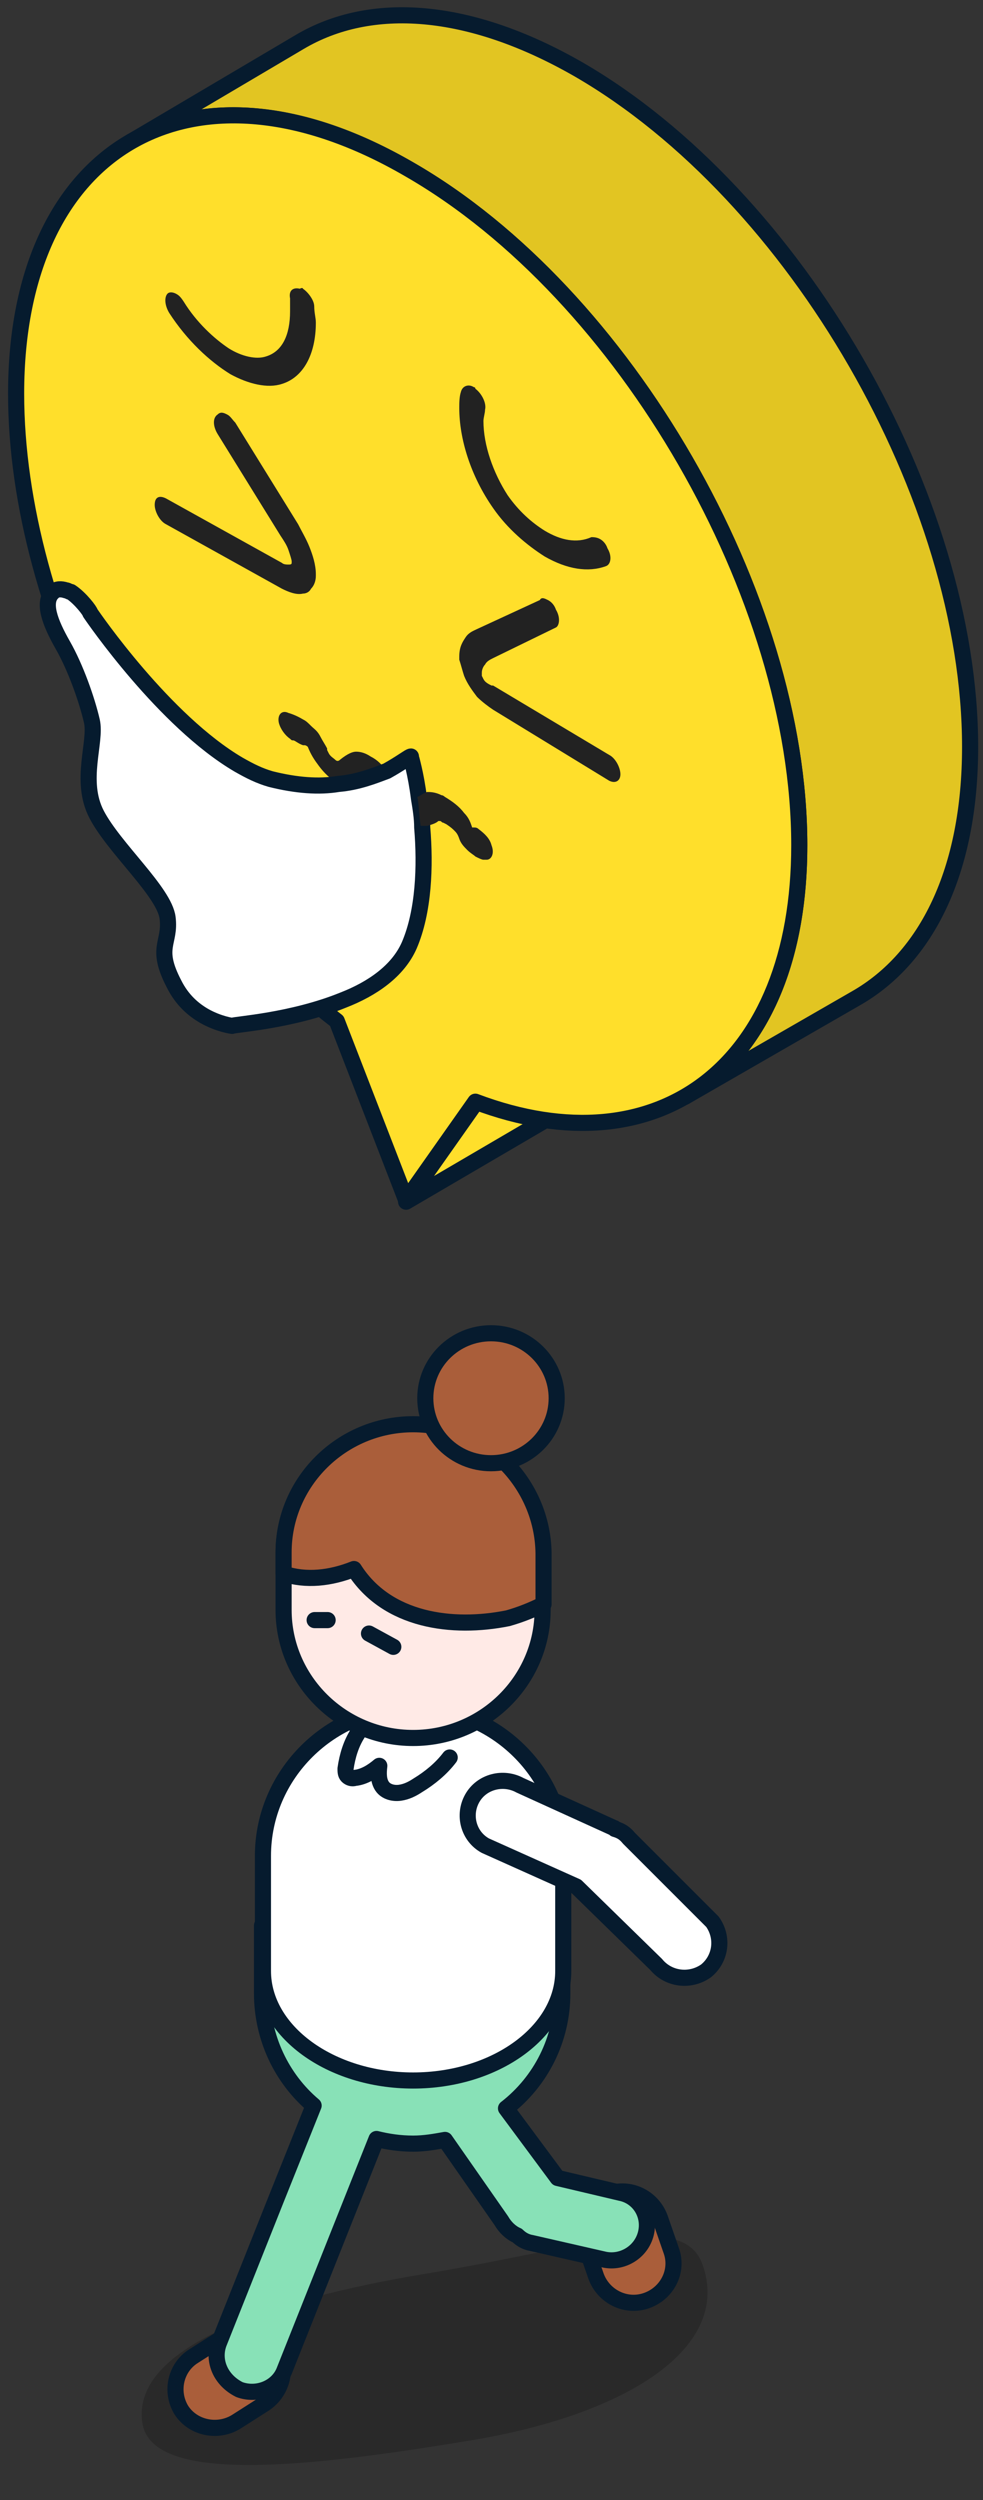 <svg width="61" height="155" viewBox="0 0 61 155" fill="none" xmlns="http://www.w3.org/2000/svg">
<rect x="0" y="0" width="61" height="155" fill="#333333" stroke="none"/>
<path opacity="0.2" d="M43.583 140.358C45.442 145.444 39.116 149.655 29.214 151.294C19.312 152.933 9.473 154.069 8.841 150.249C8.071 145.599 16.495 142.603 26.396 140.964C36.298 139.325 42.362 137.019 43.583 140.358Z" fill="black"/>
<g clip-path="url(#clip0_544_10078)">
<path d="M29.5 68.4L40.1 62.2L35.8 68.3L25.2 74.5L29.5 68.4Z" fill="#FFDF2B" stroke="#061B2E" stroke-linejoin="round"/>
<path d="M35.9 4.3C29.1 0.4 23 -1.97887e-05 18.6 2.6L8.1 8.8C12.5 6.2 18.6 6.6 25.4 10.5C38.8 18.2 49.6 37 49.6 52.4C49.6 60.1 46.9 65.4 42.5 68L53.1 61.9C57.5 59.4 60.2 54 60.2 46.3C60.2 30.9 49.4 12.1 35.9 4.3Z" fill="#E2C522" stroke="#061B2E" stroke-linejoin="round"/>
<path d="M25.4 10.5C38.8 18.2 49.6 37 49.6 52.4C49.6 66.1 40.9 72.6 29.5 68.3L25.2 74.4L20.9 63.3C9.5 54.5 1 38.1 1 24.4C1 9 12 2.7 25.4 10.5Z" fill="#FFDF2B" stroke="#061B2E" stroke-linejoin="round"/>
<path d="M18.8 17.9C19.1 18.1 19.5 18.6 19.5 19C19.5 19.4 19.6 19.7 19.6 20C19.6 22 18.8 23.4 17.5 23.8C16.6 24.1 15.4 23.8 14.3 23.2C13 22.4 11.6 21.1 10.5 19.4C10.2 18.9 10.2 18.4 10.4 18.2C10.5 18.1 10.7 18.1 10.9 18.2C11.1 18.3 11.2 18.4 11.4 18.7C12.2 20 13.3 21 14.2 21.6C15 22.1 15.9 22.3 16.5 22.1C17.5 21.8 18 20.8 18 19.3C18 19 18 18.8 18 18.5C17.9 18 18.2 17.8 18.6 17.9C18.8 17.8 18.8 17.9 18.8 17.9Z" fill="#222222"/>
<path d="M22.1 46.6C22.4 46.6 22.7 46.7 23 46.9C23.4 47.1 23.7 47.4 23.9 47.7C23.1 48 22.1 48.4 20.9 48.5C20.5 48.3 20.1 47.9 19.8 47.5C19.5 47.1 19.3 46.8 19.1 46.3C19.1 46.3 19 46.2 18.9 46.2C18.9 46.2 18.9 46.2 18.8 46.2C18.5 46.1 18.3 45.9 18.2 45.9C18.1 45.9 18.1 45.9 18 45.8C17.7 45.6 17.4 45.2 17.3 44.8C17.2 44.3 17.5 44 17.9 44.2C17.9 44.2 18.3 44.3 18.8 44.6C19 44.7 19.1 44.8 19.3 45C19.5 45.2 19.7 45.3 19.9 45.7C20 45.9 20.2 46.2 20.3 46.4V46.5L20.4 46.7C20.5 46.9 20.7 47 20.8 47.1C20.9 47.2 21 47.2 21.1 47.1C21.6 46.7 21.9 46.6 22.1 46.6Z" fill="#222222"/>
<path d="M25.5 46.9C25.5 47 25.8 47.9 26 49.5C26.1 50.1 26.2 50.7 26.2 51.3C26.4 53.7 26.3 56.5 25.4 58.6C24.7 60.2 23.1 61.3 21.3 62C18.1 63.3 14.6 63.5 14.4 63.6C14.4 63.6 13.6 63.5 12.7 63C12 62.6 11.3 62 10.8 61C9.6 58.7 10.6 58.5 10.4 56.9C10.2 55.3 7.1 52.6 6 50.5C4.9 48.4 6 46 5.7 44.7C5.4 43.4 4.7 41.4 3.9 40C3.1 38.6 2.6 37.3 3.3 36.7C3.5 36.5 3.8 36.5 4.1 36.6C4.2 36.6 4.3 36.7 4.4 36.7C5 37.1 5.6 37.9 5.6 38C5.8 38.3 10.2 44.7 14.8 47.4C15.5 47.8 16.1 48.1 16.8 48.3C18.4 48.7 19.8 48.8 21 48.6C22.2 48.5 23.2 48.1 24 47.8C24.9 47.3 25.4 46.9 25.5 46.9Z" fill="white" stroke="#061B2E" stroke-linejoin="round"/>
<path d="M14.1 25.7C14.3 25.8 14.4 26 14.6 26.2L18.5 32.5C18.7 32.9 19 33.4 19.2 33.9C19.4 34.4 19.6 35 19.6 35.6V35.7C19.6 36 19.5 36.3 19.3 36.5C19.2 36.7 19 36.8 18.8 36.8C18.4 36.9 17.9 36.7 17.5 36.5L10.3 32.5C9.9 32.3 9.6 31.7 9.6 31.3C9.6 30.8 9.9 30.7 10.3 30.9L17.5 34.9C17.6 35 17.8 35 17.9 35C18 35 18.1 35 18.1 34.9V34.8C18.1 34.7 18 34.4 17.9 34.1C17.8 33.8 17.6 33.5 17.4 33.2L13.5 26.9C13.2 26.4 13.2 25.9 13.5 25.7C13.7 25.5 13.9 25.6 14.1 25.7Z" fill="#222222"/>
<path d="M30.5 52.4C30.7 52.9 30.5 53.3 30.2 53.3C30.2 53.3 30.1 53.3 30 53.3C29.9 53.3 29.7 53.2 29.5 53.1C29.4 53 29.2 52.9 29 52.7C28.8 52.5 28.6 52.3 28.5 52C28.4 51.7 28.3 51.6 28.2 51.5C28.1 51.4 28 51.3 27.7 51.1L27.5 51C27.4 51 27.4 50.9 27.3 50.9H27.2C27.1 51 26.9 51.1 26.5 51.2C26.4 51.2 26.2 51.2 26.1 51.2C26 50.5 26 49.9 25.9 49.4C26 49.4 26.2 49.2 26.5 49.1C26.7 49.1 27 49.1 27.4 49.3C27.5 49.3 27.6 49.4 27.6 49.4C28.1 49.7 28.5 50 28.8 50.4C29.1 50.7 29.2 51 29.3 51.3H29.4C29.5 51.3 29.6 51.3 29.7 51.4C30.1 51.7 30.4 52 30.5 52.4Z" fill="#222222"/>
<path d="M34 37.2C34.2 37.3 34.4 37.5 34.5 37.8C34.8 38.3 34.7 38.8 34.5 38.9L30.6 40.8C30.4 40.9 30.2 41 30.1 41.2C30 41.3 29.9 41.5 29.9 41.7V41.9L30 42.1C30.1 42.3 30.3 42.4 30.5 42.5H30.6L37.8 46.8C38.2 47 38.5 47.6 38.5 48C38.5 48.4 38.2 48.6 37.8 48.4L30.6 44C30.3 43.8 29.9 43.5 29.6 43.2C29.3 42.8 29 42.4 28.8 41.9C28.7 41.6 28.6 41.2 28.5 40.9V40.7C28.5 40.1 28.7 39.8 28.9 39.5C29.1 39.2 29.4 39.1 29.6 39L33.5 37.2C33.6 37 33.8 37.1 34 37.2Z" fill="#222222"/>
<path d="M29.4 24C29.4 24 29.5 24 29.5 24.1C29.9 24.4 30.2 25 30.1 25.4C30.1 25.6 30 25.9 30 26.1C30 27.6 30.6 29.3 31.5 30.7C32.2 31.7 33 32.4 33.8 32.9C34.8 33.5 35.8 33.7 36.7 33.3C36.8 33.3 37 33.3 37.2 33.4C37.4 33.5 37.6 33.7 37.7 34C38 34.5 37.9 35 37.6 35.1C36.5 35.5 35.2 35.3 33.8 34.5C32.7 33.8 31.5 32.8 30.6 31.5C29.2 29.5 28.5 27.2 28.5 25.3C28.5 25 28.5 24.6 28.6 24.3C28.7 23.9 29.1 23.8 29.4 24Z" fill="#222222"/>
</g>
<g clip-path="url(#clip1_544_10078)">
<path d="M16.434 149.009L14.628 150.16C13.464 150.851 11.95 150.505 11.251 149.412C10.552 148.261 10.901 146.765 12.008 146.074L13.813 144.923C14.978 144.233 16.492 144.578 17.191 145.671C17.89 146.765 17.54 148.261 16.434 149.009Z" fill="#AA5E3A" stroke="#061B2E" stroke-miterlimit="10" stroke-linecap="round" stroke-linejoin="round"/>
<path d="M40.951 137.5L41.65 139.514C42.116 140.78 41.417 142.161 40.136 142.621C38.855 143.082 37.457 142.391 36.991 141.125L36.292 139.111C35.826 137.845 36.525 136.464 37.806 136.003C39.088 135.543 40.485 136.234 40.951 137.5Z" fill="#AA5E3A" stroke="#061B2E" stroke-miterlimit="10" stroke-linecap="round" stroke-linejoin="round"/>
<path d="M13.58 145.269L17.133 136.349L19.462 130.536C17.482 128.867 16.259 126.335 16.259 123.573V119.372C16.259 123.113 20.452 126.163 25.577 126.163C30.702 126.163 34.895 123.113 34.895 119.372V123.573C34.895 126.45 33.555 129.04 31.4 130.709L34.603 135.025L38.505 135.946C39.67 136.176 40.369 137.327 40.078 138.478C39.786 139.629 38.622 140.319 37.515 140.089L32.973 139.053C32.623 138.996 32.332 138.823 32.099 138.593C31.692 138.42 31.342 138.075 31.109 137.672L27.615 132.666C26.974 132.781 26.334 132.896 25.635 132.896C24.82 132.896 24.063 132.781 23.364 132.608L21.209 138.017L17.657 146.937C17.249 148.031 15.968 148.549 14.861 148.146C13.697 147.57 13.172 146.362 13.58 145.269Z" fill="#88E1B7" stroke="#061B2E" stroke-miterlimit="10" stroke-linecap="round" stroke-linejoin="round"/>
<path d="M25.635 105.848C20.51 105.848 16.317 109.992 16.317 115.056V117.818V119.43V122.192C16.317 125.932 20.51 128.982 25.635 128.982C30.76 128.982 34.953 125.932 34.953 122.192V119.43V117.818V115.056C34.953 109.992 30.76 105.848 25.635 105.848Z" fill="white" stroke="#061B2E" stroke-miterlimit="10" stroke-linecap="round" stroke-linejoin="round"/>
<path d="M25.635 107.747C21.209 107.747 17.598 104.179 17.598 99.806V96.295C17.598 91.922 21.209 88.354 25.635 88.354C30.061 88.354 33.672 91.922 33.672 96.295V99.806C33.672 104.179 30.061 107.747 25.635 107.747Z" fill="#FFEAE6" stroke="#061B2E" stroke-miterlimit="10" stroke-linecap="round" stroke-linejoin="round"/>
<path d="M25.635 88.296C21.209 88.296 17.598 91.864 17.598 96.238V97.561C18.996 98.022 20.51 97.849 21.966 97.273C24.004 100.496 28.081 101.014 31.517 100.324C32.332 100.093 33.031 99.806 33.73 99.46V96.295C33.672 91.921 30.061 88.296 25.635 88.296Z" fill="#AA5E3A" stroke="#061B2E" stroke-miterlimit="10" stroke-linecap="round" stroke-linejoin="round"/>
<path d="M20.331 100.439L19.525 100.439" stroke="#061B2E" stroke-miterlimit="10" stroke-linecap="round" stroke-linejoin="round"/>
<path d="M24.407 102.097L22.898 101.273" stroke="#061B2E" stroke-miterlimit="10" stroke-linecap="round" stroke-linejoin="round"/>
<path d="M22.199 107.46C21.791 108.093 21.558 108.841 21.442 109.646C21.442 109.819 21.442 109.992 21.558 110.107C21.675 110.222 21.85 110.279 22.024 110.222C22.607 110.164 23.131 109.819 23.538 109.474C23.48 109.934 23.48 110.394 23.713 110.74C23.946 111.085 24.412 111.2 24.82 111.143C25.227 111.085 25.577 110.912 25.926 110.682C26.683 110.222 27.382 109.646 27.906 108.956" stroke="#061B2E" stroke-miterlimit="10" stroke-linecap="round" stroke-linejoin="round"/>
<path d="M39.029 113.962L44.212 119.142C44.911 120.12 44.736 121.444 43.805 122.192C42.815 122.882 41.475 122.71 40.718 121.789L35.768 116.955L30.119 114.423C29.071 113.847 28.721 112.524 29.304 111.488C29.886 110.452 31.226 110.107 32.274 110.682L38.098 113.329C38.156 113.329 38.156 113.387 38.156 113.387C38.563 113.502 38.796 113.675 39.029 113.962Z" fill="white" stroke="#061B2E" stroke-miterlimit="10" stroke-linecap="round" stroke-linejoin="round"/>
<path d="M30.469 90.713C28.217 90.713 26.392 88.909 26.392 86.685C26.392 84.46 28.217 82.656 30.469 82.656C32.72 82.656 34.545 84.46 34.545 86.685C34.545 88.909 32.72 90.713 30.469 90.713Z" fill="#AA5E3A" stroke="#061B2E" stroke-miterlimit="10" stroke-linecap="round" stroke-linejoin="round"/>
</g>
<defs>
<clipPath id="clip0_544_10078">
<rect width="61" height="75" fill="white"/>
</clipPath>
<clipPath id="clip1_544_10078">
<rect width="36" height="70" fill="white" transform="matrix(-1 0 0 1 46 82)"/>
</clipPath>
</defs>
</svg>
